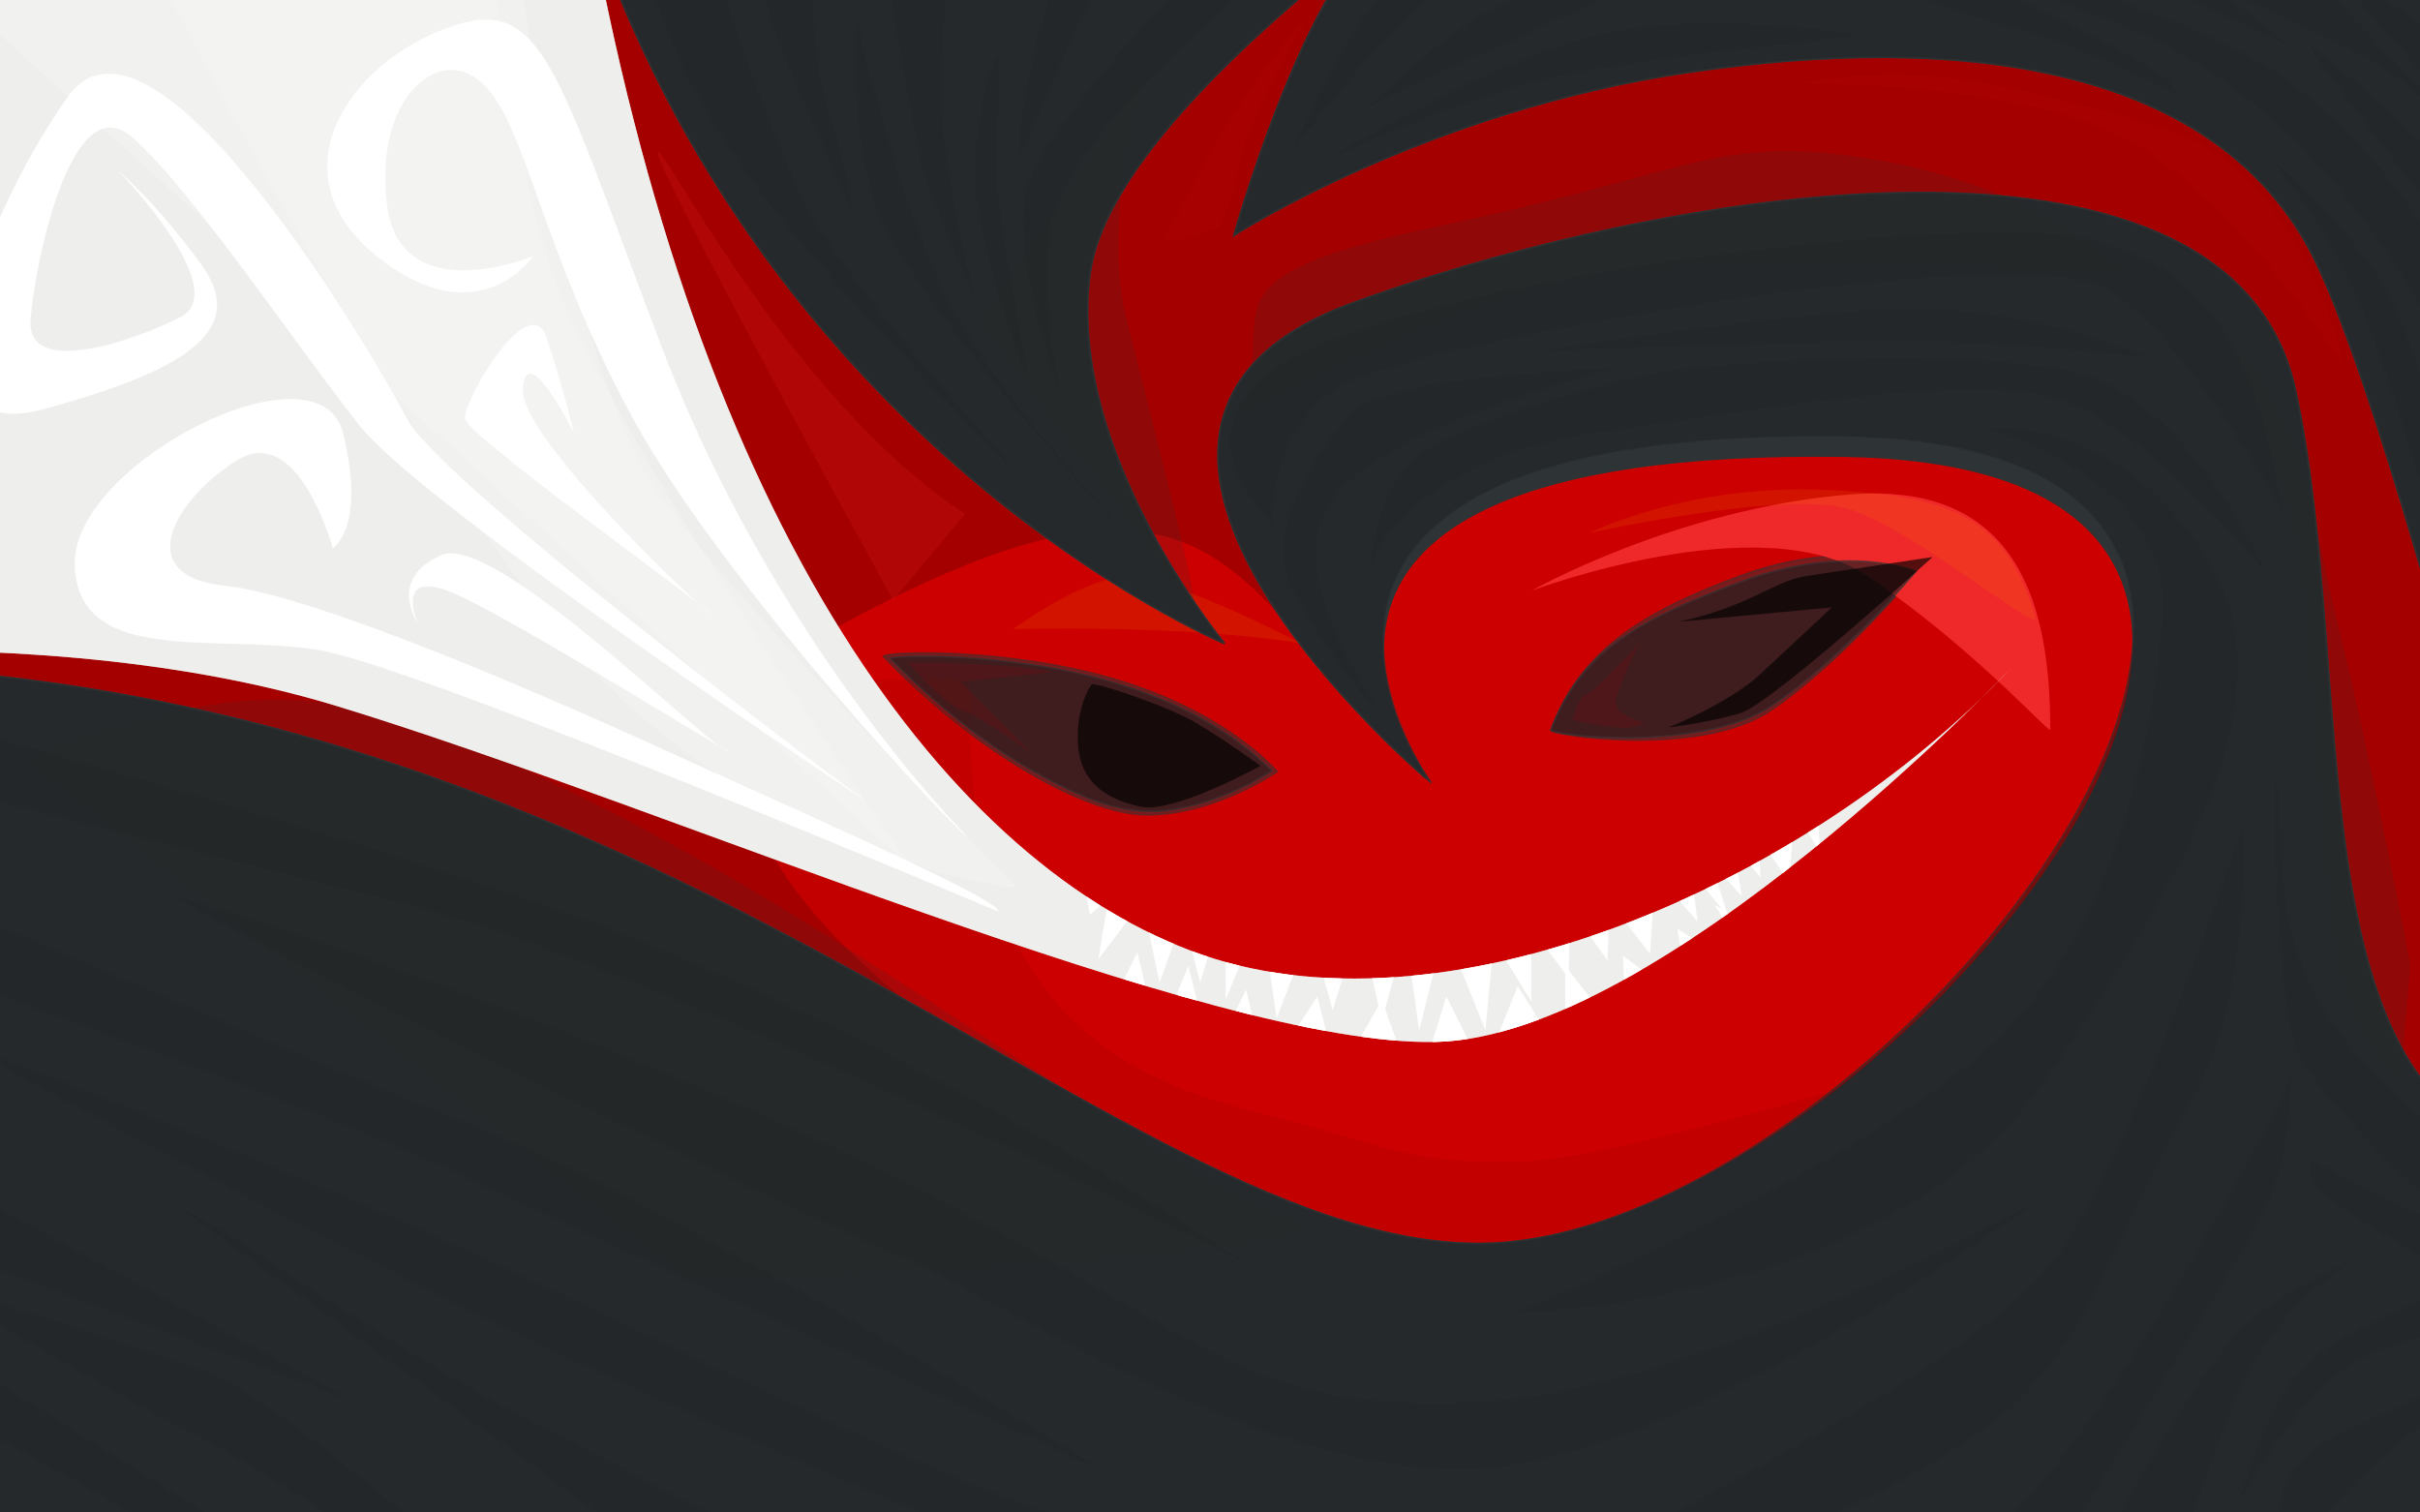<svg xmlns="http://www.w3.org/2000/svg" xmlns:xlink="http://www.w3.org/1999/xlink" viewBox="0 0 1440 900"><defs><filter id="l" height="2.269" width="1.296" y="-.634" x="-.148"><feGaussianBlur stdDeviation="10.571"/></filter><filter id="x" height="1.231" width="1.249" y="-.116" x="-.125"><feGaussianBlur stdDeviation="27"/></filter><filter id="f" height="1.324" width="1.191" y="-.162" x="-.095"><feGaussianBlur stdDeviation="31.228"/></filter><filter id="d"><feGaussianBlur stdDeviation="9.293"/></filter><filter id="B" height="1.345" width="1.184" y="-.173" x="-.092"><feGaussianBlur stdDeviation="12.429"/></filter><filter id="C" height="1.395" width="1.613" y="-.197" x="-.306"><feGaussianBlur stdDeviation="10.982"/></filter><filter id="s" height="1.405" width="1.59" y="-.202" x="-.295"><feGaussianBlur stdDeviation="22.495"/></filter><filter id="t" height="1.15" width="1.597" y="-.075" x="-.299"><feGaussianBlur stdDeviation="13.863"/></filter><filter id="u" height="1.521" width="1.156" y="-.26" x="-.078"><feGaussianBlur stdDeviation="17.219"/></filter><filter id="v" height="1.336" width="1.838" y="-.168" x="-.419"><feGaussianBlur stdDeviation="22.358"/></filter><filter id="h" height="1.384" width="1.175" y="-.192" x="-.087"><feGaussianBlur stdDeviation="27.694"/></filter><filter id="w" height="2.063" width="1.31" y="-.532" x="-.155"><feGaussianBlur stdDeviation="17.158"/></filter><filter id="e" height="1.766" width="1.349" y="-.383" x="-.175"><feGaussianBlur stdDeviation="22.461"/></filter><filter id="y" height="1.497" width="1.464" y="-.248" x="-.232"><feGaussianBlur stdDeviation="59.143"/></filter><filter id="k"><feGaussianBlur stdDeviation="4.01"/></filter><filter id="j"><feGaussianBlur stdDeviation="4.01"/></filter><filter id="p" height="1.449" width="1.29" y="-.225" x="-.145"><feGaussianBlur stdDeviation="9.488"/></filter><filter id="r" height="1.906" width="2.063" y="-.453" x="-.531"><feGaussianBlur stdDeviation="9.488"/></filter><filter id="q" height="1.839" width="1.531" y="-.419" x="-.266"><feGaussianBlur stdDeviation="9.488"/></filter><filter id="o" height="1.621" width="1.419" y="-.31" x="-.209"><feGaussianBlur stdDeviation="9.488"/></filter><filter id="m"><feGaussianBlur stdDeviation="2.963"/></filter><filter id="n"><feGaussianBlur stdDeviation="2.963"/></filter><filter id="g"><feGaussianBlur stdDeviation="2.963"/></filter><filter id="i"><feGaussianBlur stdDeviation="2.963"/></filter><clipPath id="z" clipPathUnits="userSpaceOnUse"><use xlink:href="#b" transform="translate(0 -152.36)" height="1" width="1"/></clipPath><clipPath id="c" clipPathUnits="userSpaceOnUse"><path fill-rule="evenodd" stroke="#000" stroke-linecap="round" stroke-width="2" fill="url(#a)" d="M0 152.36h1440v900H0z"/></clipPath><clipPath id="A" clipPathUnits="userSpaceOnUse"><path d="M345.71-80c62.857 385.71 214.02 589.35 362.86 645.71 148.83 56.364 366.26-38.606 488.57-168.57 0 0-208.57 220-342.86 222.86C720 622.86 397.14 480 200 420s-451.43-20-451.43-20l168.57-537.14" opacity=".5" fill-rule="evenodd" fill="#eeeeec"/></clipPath><linearGradient id="a" y2="0" gradientUnits="userSpaceOnUse" x2="700" gradientTransform="translate(0 152.36)" y1="900" x1="700"><stop offset="0" stop-color="#729fcf"/><stop offset="1" stop-color="#204a87"/></linearGradient></defs><g clip-path="url(#c)" fill-rule="evenodd" transform="translate(0 -152.36)"><path stroke="#2e3436" stroke-linecap="round" fill="#a40000" d="M-62.857 72.36h1588.6v1020h-1588.6z"/><path d="M827.1 596.97c-92.96-104.3-110.78-188.43-322.47-75.02-211.68 113.42 169.94 356.5 372.24 375.38 266.73 24.9 572.23-270.19 400.23-407.77-375.56-300.51-493.9-13.62-450 107.41z" filter="url(#d)" fill="#c00"/><path d="M922.86 586.65c17.14-45.72 51.43-69.29 114.24-92.15 62.857-22.857 105.71-4.286 105.71-4.286s-46.428 56.43-89.286 85c-42.8 28.58-133.5 14.29-130.64 11.44z" opacity=".5" stroke="#2e3436" stroke-linecap="round" fill="#2e3436"/><path transform="translate(0 152.36)" d="M1220 434.29c0-71.429-17.143-148.57-120-140-102.86 8.571-188.57 57.143-188.57 57.143s137.14-51.429 200-8.571c62.857 42.857 105.71 91.429 108.57 91.429z" filter="url(#e)" fill="#ef2929"/><path d="M525.71 542.95c48.571 51.429 117.14 94.286 157.14 94.286s77.143-25.714 77.143-25.714-28.571-34.286-94.286-54.286c-65.714-20-140-17.143-140-14.286z" opacity=".5" stroke="#2e3436" stroke-linecap="round" fill="#2e3436"/><path transform="translate(0 152.36)" d="M577.14 405.71c-5.714 197.14 94.286 237.14 174.29 257.14 80 20 80 28.571 148.57 28.571 68.571 0 291.43-74.286 274.29-65.714-17.143 8.571-140 288.57-271.43 234.29-131.43-54.29-437.15-77.14-468.57-168.57-31.43-91.43-57.15-254.29-40-271.43 17.14-17.14 185.71-17.14 182.85-14.29z" opacity=".5" filter="url(#f)" fill="#a40000"/><path transform="translate(0 152.36)" d="M-234.29 400c588.58-51.43 882.58 340 1114.3 340 231.69 0 614.29-462.86 217.09-468.57-397.1-5.72-245.67 194.28-245.67 194.28S600 254.29 805.71 180c205.69-74.29 522.89-117.14 559.99 51.43 37.2 168.57-2.8 428.57 145.7 454.28 148.6 25.72 97.2 74.29 97.2 74.29l-71.428 197.14-1714.3-14.286" filter="url(#g)" stroke="#2e3436" stroke-linecap="round" fill="#2e3436"/><path transform="translate(0 152.36)" d="M14.286 451.43c142.85-51.43 188.57-51.43 354.28 34.28 165.71 85.714 334.29 220 400 240 65.714 20-357.14 37.143-357.14 37.143" opacity=".4" filter="url(#h)" fill="#2e3436"/><path transform="translate(0 152.36)" d="M345.71-80c62.857 385.71 214.02 589.35 362.86 645.71 148.83 56.364 366.26-38.606 488.57-168.57 0 0-208.57 220-342.86 222.86C720 622.86 397.14 480 200 420s-451.43-20-451.43-20l168.57-537.14" filter="url(#i)" fill="#eeeeec"/><path transform="translate(0 152.36)" d="M922.86 434.29c17.14-45.72 51.43-65.72 114.24-88.58C1100 322.86 1140 340 1140 340s-42.857 51.429-85.714 80c-42.9 28.57-134.3 17.14-131.44 14.29z" opacity=".8" filter="url(#j)" stroke="#2e3436" stroke-linecap="round" fill="#1c1f20"/><path d="M545 542.97c-5.111.184-10.799.156-15.562 1 33.208 33.842 71.795 63.803 115.68 82.398 18 7.717 38.218 11.401 57.57 6.883 19.252-3.815 37.612-11.71 54.281-22.156-36.55-36.11-87.12-54.15-137.07-62.3-24.72-4.01-49.81-6.09-74.9-5.83z" opacity=".8" filter="url(#k)" stroke="#2e3436" stroke-linecap="round" fill="#1c1f20"/><path transform="translate(0 152.36)" d="M774.29 382.86c-68.571-11.429-171.43-8.571-171.43-8.571s42.857-31.43 68.571-31.43 102.86 40 102.86 40z" opacity=".4" filter="url(#l)" fill="#f57900"/><path transform="translate(0 152.36)" d="M337.14-94.286c97.15 354.29 391.43 477.15 391.43 477.15s-94.286-114.29-80-220c14.29-105.72 248.57-257.15 248.57-257.15" filter="url(#m)" stroke="#2e3436" stroke-linecap="round" fill="#2e3436"/><path transform="translate(0 152.36)" d="M911.43-102.86s-45.714 25.714-91.429 62.857c-45.714 37.143-85.714 180-85.714 180s114.29-74.286 271.43-97.143c157.2-22.86 308.6-5.717 368.6 105.71s191.43 677.14 191.43 677.14l5.714-931.43" filter="url(#n)" stroke="#2e3436" stroke-linecap="round" fill="#2e3436"/><path transform="translate(0 152.36)" d="M650 407.14c5.71 0 44.29 12.86 61.43 22.86S750 455.71 750 455.71s-51.429 28.571-71.429 24.286c-20-4.286-35.714-14.286-37.143-37.143-1.43-22.85 8.57-37.14 8.57-35.71z" opacity=".8" filter="url(#o)"/><path transform="translate(0 152.36)" d="M998.57 370c41.43-8.57 57.13-24.29 75.73-27.14 18.6-2.86 75.7-11.43 75.7-11.43s-95.714 87.143-114.29 92.857c-18.571 5.714-42.857 8.571-42.857 8.571s35.714-14.286 54.286-31.429c18.571-17.143 42.857-40 42.857-40l-91.43 8.57z" opacity=".8" filter="url(#p)"/><path transform="translate(0 152.36)" d="M625.71 400c-5.714-2.857-55.714-5.714-70-5.714h-15.714s22.857 25.714 32.857 28.57c10 2.858 41.429 25.715 41.429 25.715l-42.85-42.86 54.28-5.71z" opacity=".4" filter="url(#q)" fill="#a40000"/><path transform="translate(0 152.36)" d="M975.71 382.86c-12.85 12.85-25.71 27.14-31.42 30-5.714 2.857-8.571 15.714-8.571 15.714s27.143 5.714 34.286 4.286c7.142-1.429 8.571-2.857 8.571-2.857s-18.571-4.286-17.143-12.857c1.429-8.572 14.286-35.714 14.286-34.286z" opacity=".4" filter="url(#r)" fill="#a40000"/><path transform="translate(0 152.36)" d="M574.29 305.71C468.57 237.14 388.57 74.29 391.43 91.43c2.857 17.143 140 265.71 140 265.71l42.857-51.429z" opacity=".4" filter="url(#s)" fill="#ef2929"/><path d="M1322.9 349.51c51.429 55.714 50 101.43 68.571 175.71 18.572 74.286 42.857 201.43 42.857 201.43l-5.714 65.714s-30-11.429-40-85.714c-10-74.286-14.286-190-21.43-228.57-7.142-38.571-40-134.29-44.285-128.57z" opacity=".4" filter="url(#t)" fill="#2e3436"/><path transform="translate(0 152.36)" d="M735.71 248.57c30-62.857-34.286-81.429 121.43-114.29C1012.9 101.43 1022.9 78.571 1120 95.714c97.143 17.143 145.71 67.143 145.71 67.143s-251.43-15.714-335.71 4.286c-84.286 20-195.71 82.857-194.29 81.429z" opacity=".4" filter="url(#u)" fill="#2e3436"/><path transform="translate(0 152.36)" d="M681.43 42.857c-10 32.857-22.857 100-11.429 145.71 11.429 45.714 47.143 182.86 40 172.86-7.143-10-127.14-170-127.14-170" opacity=".4" filter="url(#v)" fill="#2e3436"/><path id="b" transform="translate(0 152.36)" d="M345.71-80c62.857 385.71 214.02 589.35 362.86 645.71 148.83 56.364 366.26-38.606 488.57-168.57 0 0-208.57 220-342.86 222.86C720 622.86 397.14 480 200 420s-451.43-20-451.43-20l168.57-537.14" opacity=".5" fill="#eeeeec"/><path transform="translate(0 152.36)" d="M1211.4 368.57c-17.143-60-48.572-74.286-128.57-77.143-80-2.857-137.14 25.714-137.14 25.714s117.14-25.714 154.29-14.286c37.143 11.429 105.71 68.571 111.43 65.714z" opacity=".4" filter="url(#w)" fill="#f57900"/><path transform="translate(0 152.36)" d="M308.57-25.714c5.72 48.571 31.43 248.57 85.72 322.85 54.286 74.286 211.43 231.43 211.43 231.43s-165.71-17.143-277.14-157.14S85.72-31.434 85.72-31.434" opacity=".4" filter="url(#x)" fill="#fff"/><path transform="translate(0 152.36)" d="M-68.571-40c14.286 8.571 611.43 557.14 611.43 557.14s-191.43-274.29-217.14-362.86c-25.72-88.566-37.15-208.57-37.15-208.57" opacity=".4" filter="url(#y)" fill="#fff"/><path d="M-234.29 552.36c588.58-51.43 882.58 340 1114.3 340 231.69 0 614.29-474.29 217.09-480-397.1-5.71-245.67 205.71-245.67 205.71S600 406.65 805.71 332.36c205.69-74.29 522.89-117.14 559.99 51.43 37.2 168.57-2.8 428.57 145.7 454.28 148.6 25.72 97.2 74.29 97.2 74.29l-71.428 197.14-1714.3-14.286" opacity=".5" stroke="#2e3436" stroke-linecap="round" fill="#1c1f20"/><path d="M337.14 58.074c97.15 354.29 391.43 477.15 391.43 477.15s-94.286-114.29-80-220c14.29-105.72 248.57-257.15 248.57-257.15" opacity=".5" stroke="#2e3436" stroke-linecap="round" fill="#1c1f20"/><path d="M911.43 49.5s-45.714 25.714-91.429 62.857c-45.714 37.143-85.714 180-85.714 180s114.29-74.286 271.43-97.143c157.2-22.86 308.6-5.717 368.6 105.71s191.43 677.14 191.43 677.14l5.714-931.43" opacity=".5" stroke="#2e3436" stroke-linecap="round" fill="#1c1f20"/><path clip-path="url(#z)" transform="translate(0 152.36)" d="M658.62 603.02l18.183-36.365 12.122 52.528 18.183-44.447 14.142 56.569 20.203-42.426 12.122 50.508 30.305-46.467 12.122 48.487 26.264-46.467 20.203 56.569 18.183-58.589 22.223 44.447 20.203-50.508 28.284 44.447v-56.569l36.365 46.467-2.02-52.528 40.406 30.305-8.082-46.467 50.508 32.325-28.284-46.467 54.548 32.325-34.345 62.629-240.42 40.406-157.58-44.447" fill="#fff"/><path clip-path="url(#A)" transform="translate(0 152.36)" d="M659.63 534.32l-6.06 36.365 26.263-34.345 10.102 48.487 14.142-39.396 10.102 39.396 15.152-51.518v61.619l21.213-52.528 9.092 63.64 20.203-52.528 13.132 47.477 16.162-51.518 13.132 57.579 14.142-50.508 8.08 56.569 15.153-60.609 24.244 60.609 5.05-53.538 22.224 36.365v-43.437l22.223 29.294 1.01-41.416 22.223 31.315 1.01-35.355 24.244 31.315 3.03-48.487 25.254 29.294-4.04-30.305 22.223 27.274-10.102-32.325 18.183 20.203-5.051-31.315 16.162 20.203-1.01-24.244 18.183 27.274 3.03-43.437 15.152 25.254-2.02-47.477-437.4 55.558 5.05 29.294 11.113-10.102z" fill="#fff"/><path d="M593.97 694.77S250.52 549.31 189.91 539.21C129.3 529.1 46.47 549.3 44.45 488.69c-2.024-60.6 145.46-135.36 159.6-78.79 14.142 56.569-6.06 68.69-6.06 68.69s-20.204-74.751-56.57-52.528-64.65 68.69-8.081 74.751c56.569 6.06 200.35 69.596 264.66 98.995 70.71 32.325 200.01 88.893 195.97 94.954zM575.79 650.32c-10.1-10.1-117.18-121.22-181.83-290.92-64.65-169.71-70.71-212.14-129.3-189.91-58.59 22.22-101.02 86.87-40.41 135.36 60.609 48.487 92.934 0 92.934 0s-78.792 32.325-86.873-30.305c-8.081-62.629 30.305-96.975 56.569-72.731s34.345 96.975 88.893 197.99 200.01 254.56 200.01 250.52z" fill="#fff"/><path d="M517.2 630.12c-10.1-6.06-254.56-189.91-274.76-228.3-20.21-38.38-151.53-262.64-202.03-191.93C-10.102 280.6-62.63 420 26.264 395.76c88.896-24.24 121.22-48.49 92.936-86.87-28.286-38.39-48.489-54.55-48.489-54.55s68.69 70.711 36.365 86.873-90.914 34.345-88.893 2.02c2.02-32.32 24.243-141.42 60.609-109.09 36.368 32.32 96.978 123.24 135.36 171.72 38.386 48.487 305.07 226.27 303.05 224.25z" fill="#fff"/><path d="M422.24 516.98c-8.08-8.08-143.44-105.06-145.46-115.16-2.02-10.102 38.386-78.792 48.487-48.487 10.102 30.305 16.162 56.569 16.162 56.569s-28.284-56.569-30.305-26.264c-2.02 30.305 113.14 137.38 111.12 133.34zM434.37 599.81c-8.081 2.02-139.4-131.32-171.73-117.18-32.325 14.142-14.142 40.406-14.142 40.406s-14.142-32.325 20.203-18.183 159.6 92.934 165.67 94.954z" fill="#fff"/><g opacity=".2"><path d="M1394.3 217.14c-4.286-31.429-38.571-118.57-100-138.57s-125.71-34.286-164.29-34.286c-38.571 0-60 5.714-60 5.714s142.86-2.857 207.14 40c64.286 42.857 114.29 125.71 117.14 127.14z" transform="translate(0 152.36)" opacity=".4" filter="url(#B)" fill="#ef2929"/><path d="M778.57 10s-37.143 62.857-40 84.286c-2.857 21.429-12.857 41.429-12.857 41.429s-37.143 12.857-32.857 5.714c4.286-7.143 24.286-47.143 35.714-65.714 11.429-18.57 45.714-65.714 50-65.714z" transform="translate(0 152.36)" opacity=".4" filter="url(#C)" fill="#ef2929"/><path d="M745.71 906.65C620 823.79 480 749.5 360 703.79 240 658.07-40 580.93-40 580.93l17.143 42.857s125.71 31.429 271.43 68.571c145.71 37.143 500 214.29 497.14 214.29z" opacity=".2"/><path d="M105.71 686.65c11.429 0 265.71 82.857 442.86 174.29C725.71 952.36 740 992.36 877.14 986.65c137.16-5.72 339.96-122.86 339.96-122.86s-220 165.71-351.43 162.86c-131.38-2.86-282.81-108.58-334.24-128.58S105.71 692.36 105.71 686.65zM-48.571 686.65c11.428-2.86 217.14 91.42 334.28 137.14 117.15 45.71 374.29 205.71 374.29 205.71s-317.14-145.71-397.14-182.86c-80-37.143-305.71-117.14-305.71-117.14M-11.429 778.07c20 5.714 128.57 48.571 248.57 100s331.43 162.86 400 177.14c68.571 14.286 165.71 28.571 165.71 28.571l-154.29 11.429s-228.57-94.286-340-148.57c-111.42-54.28-328.56-168.57-319.99-168.57zM108.57 872.36c11.43 0 111.43 74.29 197.14 120 85.72 45.71 251.43 125.71 251.43 125.71l-120-5.71-328.57-240zM-165.71 780.93c88.571 48.571 377.14 205.71 377.14 205.71L-51.43 889.5M277.14 1083.79c-11.43-11.43-114.28-97.14-145.71-111.43s-174.29-57.14-174.29-57.14S80 989.506 111.43 1003.791c31.43 14.28 148.57 91.43 148.57 91.43M-22.857 960.93c17.143 11.43 177.15 111.43 177.15 111.43l-34.29 2.86-165.71-91.43" opacity=".2"/><path d="M902.86 932.36c17.14 2.86 228.54-11.43 314.24-137.14 85.714-125.71 148.57-231.43 94.286-314.29-54.286-82.857-128.92-73.592-128.92-73.592s109.9 30.245 104.18 110.25c-5.714 80-29.552 194.78-109.55 263.35-80 68.56-268.53 151.42-274.24 151.42z" opacity=".2"/><path d="M974.29 1066.65c8.571-11.429 200-100 248.57-165.71 48.572-65.714 111.43-257.14 111.43-257.14s8.571 100-34.286 171.43c-42.857 71.429-57.143 148.57-128.57 194.29-71.429 45.714-137.14 68.571-137.14 68.571M1354.3 615.22c5.714 25.714-5.714 100 40 154.29 45.714 54.286 120 108.57 120 108.57l-31.429 22.857s-105.71-91.429-117.14-125.71c-11.429-34.286-14.286-165.71-11.429-160zM1194 1056.4c70.711-66.67 169.71-262.64 169.71-262.64s0 48.487-18.183 82.833c-18.183 34.345-119.2 195.97-119.2 195.97" opacity=".2"/><path d="M1511.2 906.9c-8.081 0-113.14-52.528-113.14-52.528l-22.223-12.122s-12.122 10.102 22.223 32.325 145.46 82.833 145.46 82.833M1256.6 1064.48c2.02-10.102 52.528-96.975 76.772-121.22 24.244-24.244 70.711-42.426 70.711-42.426s-30.304 14.142-56.568 52.528-50.508 127.28-50.508 127.28" opacity=".2"/><path d="M1472.8 912.96c-46.467 18.183-86.873 34.345-107.08 58.589-20.203 24.244-34.345 76.772-34.345 76.772s38.386-70.711 72.731-86.873 78.792-22.223 78.792-22.223" opacity=".2"/><path d="M1347.5 1080.64c18.183-44.447-2.02-52.528 52.528-78.792s62.63-26.264 62.63-26.264l-10.102 16.162s-36.366 26.264-58.589 50.508-16.162 32.325-16.162 32.325M1359.7 460.41c-14.142-60.609-24.244-167.69-153.54-169.71-129.3-2.02-379.82 36.366-444.47 78.792s-4.04 94.954-4.04 94.954-5.97-62.669 50.507-86.873c56.57-24.244 395.98-84.853 446.49-52.528 50.508 32.325 109.1 141.42 105.06 135.36z" opacity=".2"/><path d="M818.22 573.55c0-8.081-58.589-80.812-24.244-125.26 34.345-44.447 167.69-76.772 167.69-76.772s-137.38 4.04-157.58 26.264c-20.203 22.223-52.528 70.711-36.366 103.04 16.162 32.325 48.487 72.731 50.508 72.731z" opacity=".2"/><path d="M816.2 488.69c0-8.081 32.325-64.65 133.34-78.792s222.23-36.365 274.76-20.203c52.528 16.162 125.26 105.06 125.26 105.06s-48.487-107.08-115.16-121.22c-66.67-14.142-208.09-6.06-244.46 0-36.365 6.06-139.4 34.345-155.56 58.589-16.162 24.244-20.203 56.569-18.183 56.569z" opacity=".2"/><path d="M1280.9 365.46c-8.081-2.02-82.832-36.365-173.75-28.284-90.914 8.081-193.95 24.244-193.95 24.244s97.985-4.04 192.94-6.06c97.978-2.085 178.8 12.121 174.76 10.101zM378.57 120.931c21.43 55.715 22.86 74.286 68.57 138.57 45.72 64.29 175.72 192.86 175.72 192.86s-121.43-130-147.14-185.71c-25.72-55.719-54.29-147.15-54.29-147.15" opacity=".2"/><path d="M664.29 463.79c-1.43-5.72-72.86-75.72-102.86-138.57-30-62.86-51.43-161.43-51.43-161.43s-5.714 55.714 10 108.57c15.714 52.857 150 198.57 150 198.57M481.43 88.074c0 8.571 0 98.571 11.429 130s14.286 60 14.286 60-44.286-95.714-51.429-122.86c-7.143-27.143-12.857-64.286-12.857-64.286M775.71 120.931c-7.143 2.857-147.14 110-151.43 172.86-4.286 62.857 10 101.43 10 101.43s-35.714-91.429-22.857-132.86c12.857-41.429 124.29-154.29 124.29-154.29" opacity=".2"/><path d="M525.71 110.931c-1.429 8.571 17.143 118.57 22.857 140 5.72 21.429 32.86 82.859 32.86 82.859s-21.43-81.43-21.43-125.72c0-44.286 7.143-98.571 7.143-98.571M592.86 185.217c-2.86 7.143-17.15 47.143-11.43 88.573 5.714 41.429 27.143 97.143 30 102.86 2.86 5.71-18.57-94.29-18.57-122.86 0-28.571 4.286-67.143 0-68.571zM650 98.074c-28.571 37.143-40 110-41.429 121.43-1.429 11.429-2.857 28.571-2.857 28.571s18.57-40 30-68.571 45.714-71.429 45.714-71.429M948.57 79.503c-35.71 14.286-102.86 40-128.57 71.428-25.71 31.429-51.43 91.429-51.43 91.429s41.43-54.286 72.86-82.857c31.43-28.572 134.28-67.143 134.28-67.143M760 263.79c4.286-5.714 111.43-55.714 171.43-67.143s175.71-22.857 175.71-22.857-97.143-18.571-170 2.857C864.29 198.074 760 266.65 760 263.79z" opacity=".2"/><path d="M1021.4 118.074c-5.7 4.286-128.54 62.857-157.11 74.286-28.58 11.429-52.86 25.714-52.86 25.714S860 170.931 890 156.646c30-14.286 81.43-47.143 81.43-47.143" opacity=".2"/><path d="M917.14 76.646s225.71 40 352.86 94.286c127.14 54.286 187.14 197.14 187.14 197.14s0-54.286-2.857-60c-2.9-5.72-28.6-55.72-84.3-101.43-55.7-45.719-184.3-75.719-184.3-75.719" opacity=".2"/><path d="M1457.1 438.07s-18.572-90-45.714-127.14c-27.143-37.143-62.857-67.143-62.857-67.143s37.143 42.857 57.143 92.857 47.143 144.29 47.143 144.29M1291.4 200.931c-2.857-5.714-92.857-52.857-147.14-75.714-54.286-22.857-90-22.857-90-22.857l-18.571 14.286s137.14 45.714 172.86 55.714c35.714 10 85.714 35.714 85.714 35.714M1485.7 283.79c-27.1-34.287-107.1-104.29-111.4-104.29-4.286 0 97.143 128.57 97.143 128.57" opacity=".2"/><path d="M1298.6 135.217c27.143 11.429 105.71 48.571 117.14 55.714 11.4 7.143 51.4 41.429 51.4 41.429l-115.7-120" opacity=".2"/><path d="M1292.9 125.217c7.143 5.714 71.429 55.714 71.429 55.714l-100-47.143M1455.7 176.646l-77.1-52.857 81.4 94.285" opacity=".2"/></g></g></svg>